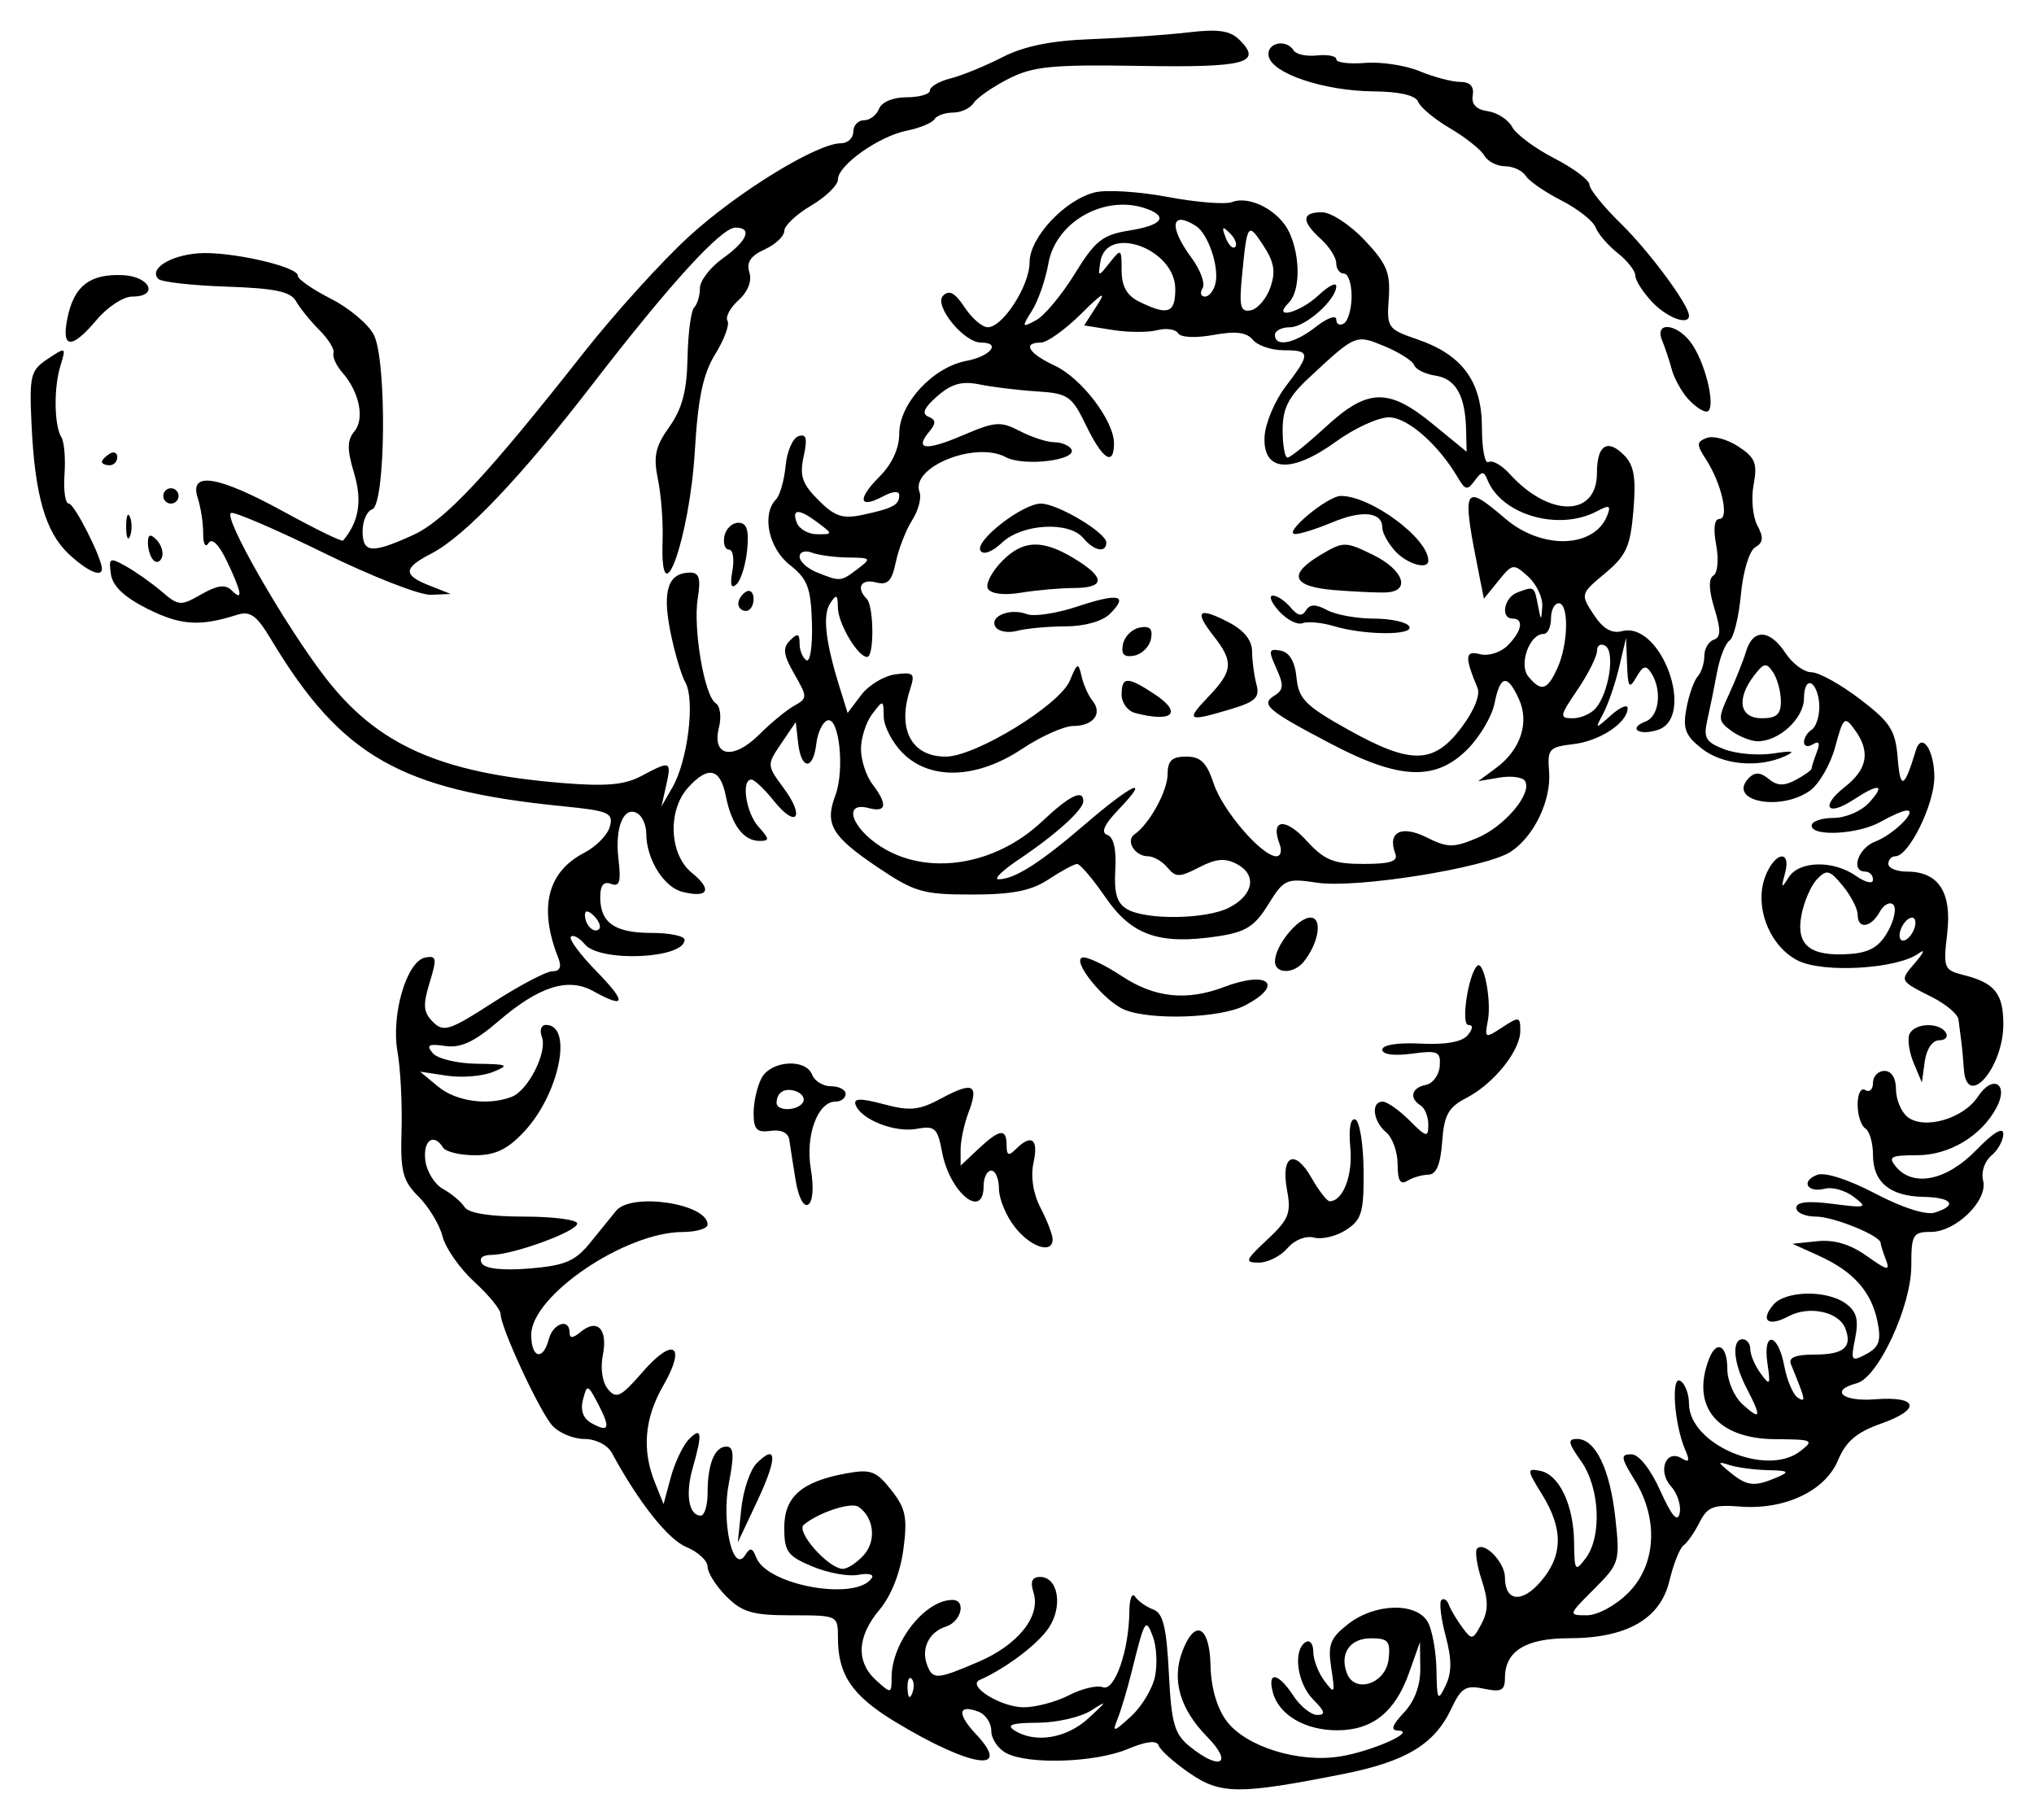 <?xml version="1.0" encoding="UTF-8" standalone="no"?>
<!-- Created with Inkscape (http://www.inkscape.org/) -->

<svg
   xmlns:dc="http://purl.org/dc/elements/1.1/"
   xmlns:cc="http://creativecommons.org/ns#"
   xmlns:rdf="http://www.w3.org/1999/02/22-rdf-syntax-ns#"
   xmlns:svg="http://www.w3.org/2000/svg"
   xmlns="http://www.w3.org/2000/svg"
   xmlns:sodipodi="http://sodipodi.sourceforge.net/DTD/sodipodi-0.dtd"
   xmlns:inkscape="http://www.inkscape.org/namespaces/inkscape"
   id="svg2"
   version="1.1"
   inkscape:version="0.48.5 r10040"
   width="265.292"
   height="237.391"
   sodipodi:docname="Santa_profile_2_BW.png">
  <title
     id="title2989">Santa profile 2</title>
  <defs
     id="defs6" />
  <sodipodi:namedview
     pagecolor="#ffffff"
     bordercolor="#666666"
     borderopacity="1"
     objecttolerance="10"
     gridtolerance="10"
     guidetolerance="10"
     inkscape:pageopacity="0"
     inkscape:pageshadow="2"
     inkscape:window-width="1093"
     inkscape:window-height="895"
     id="namedview4"
     showgrid="false"
     fit-margin-top="4"
     fit-margin-left="4"
     fit-margin-right="4"
     fit-margin-bottom="4"
     inkscape:zoom="0.98333333"
     inkscape:cx="-38.156924"
     inkscape:cy="117.7076"
     inkscape:window-x="180"
     inkscape:window-y="9"
     inkscape:window-maximized="0"
     inkscape:current-layer="svg2" />
  <path
     style="fill:#000000"
     d="m 155.134,231.263 c -2.012,-1.389 -3.819,-3.009 -4.016,-3.599 -0.238,-0.715 -1.595,-0.557 -4.06,0.473 -4.226,1.766 -12.962,2.048 -15.832,0.512 -1.064,-0.569 -1.934,-1.871 -1.934,-2.893 0,-1.022 -0.739,-2.142 -1.643,-2.488 -2.695,-1.034 -2.853,0.259 -0.357,2.917 4.882,5.197 -0.73,4.332 -10.565,-1.629 -5.571,-3.377 -7.435,-6.113 -7.435,-10.918 0,-2.945 -0.016,-2.953 -6.045,-2.953 -5.085,0 -6.435,-0.39 -8.5,-2.455 -1.35,-1.35 -2.455,-3.095 -2.455,-3.879 0,-0.783 -1.248,-1.941 -2.774,-2.573 -2.393,-0.991 -6.217,-5.823 -9.713,-12.272 -0.566,-1.044 -2.101,-1.821 -3.595,-1.821 -1.434,0 -3.313,-0.787 -4.176,-1.75 -1.68,-1.875 -6.742,-12.803 -6.742,-14.553 0,-0.58 -1.547,-2.472 -3.438,-4.203 -1.891,-1.732 -3.749,-4.389 -4.13,-5.905 -0.38,-1.516 -1.782,-3.846 -3.114,-5.179 -2.099,-2.099 -2.398,-3.256 -2.238,-8.666 0.101,-3.434 -0.135,-8.043 -0.526,-10.243 -0.86,-4.84 1.198,-11.829 3.62,-12.295 1.475,-0.284 1.543,0.106 0.571,3.272 -0.904,2.945 -0.826,3.872 0.432,5.13 1.38,1.38 2.171,1.125 7.834,-2.536 3.464,-2.239 6.952,-4.071 7.75,-4.071 0.98,0 1.227,-0.569 0.76,-1.75 -2.582,-6.528 -1.425,-11.214 3.381,-13.7 1.564,-0.809 3.075,-2.358 3.359,-3.443 0.464,-1.773 -0.156,-2.039 -6.123,-2.632 -21.238,-2.11 -28.921,-6.507 -38.104,-21.808 -1.865,-3.108 -2.7,-3.704 -4.417,-3.157 -4.825,1.539 -7.348,1.374 -11.618,-0.761 -3.081,-1.541 -4.603,-2.977 -4.827,-4.557 -0.304,-2.142 -0.161,-2.213 2,-1 1.28,0.719 3.367,2.199 4.639,3.289 2.18,1.869 2.474,1.89 5.152,0.352 2.062,-1.183 3.141,-1.329 3.938,-0.533 1.556,1.556 1.363,0.321 -0.59,-3.774 -1.051,-2.204 -1.958,-3.102 -2.404,-2.381 -0.409,0.662 -0.709,0.129 -0.699,-1.245 0.009,-1.322 -0.312,-3.416 -0.713,-4.653 -1.141,-3.517 2.642,-2.904 11.259,1.826 4.084,2.242 7.549,3.929 7.7,3.75 2.077,-2.473 2.518,-5.181 1.434,-8.8 -0.929,-3.099 -0.919,-4.286 0.044,-5.446 1.37,-1.651 0.647,-5.146 -1.594,-7.705 -0.783,-0.894 -1.292,-2.019 -1.132,-2.5 C 43.661,45.578 42.831,44.222 41.655,43.047 40.48,41.871 39.108,40.178 38.608,39.283 37.906,38.028 35.837,37.595 29.544,37.386 c -4.485,-0.149 -8.483,-0.601 -8.886,-1.003 -1.278,-1.278 1.467,-3.05 5.18,-3.342 4.023,-0.317 13.092,1.722 13.009,2.925 -0.03,0.43 1.902,1.775 4.294,2.99 2.392,1.215 4.92,3.338 5.619,4.719 1.718,3.394 1.539,22.175 -0.217,22.761 -0.688,0.229 -1.25,1.504 -1.25,2.833 0,2.88 1.171,2.976 6.54,0.538 4.196,-1.906 9.587,-7.662 22.33,-23.843 3.995,-5.072 10.15,-11.868 13.679,-15.101 6.338,-5.807 16.716,-12.176 19.841,-12.176 0.886,0 1.61,-0.675 1.61,-1.5 0,-0.825 0.627,-1.5 1.393,-1.5 0.766,0 1.652,-0.675 1.969,-1.5 0.336,-0.877 1.835,-1.5 3.607,-1.5 1.667,0 3.031,-0.401 3.031,-0.892 0,-0.49 1.207,-1.195 2.683,-1.565 1.475,-0.37 4.513,-1.612 6.75,-2.759 2.823,-1.448 6.361,-2.17 11.567,-2.361 4.125,-0.151 9.816,-0.547 12.647,-0.881 3.99,-0.47 5.51,-0.243 6.759,1.006 2.998,2.998 0.707,3.59 -13.012,3.363 -11.489,-0.19 -13.94,0.051 -17.15,1.683 -2.06,1.048 -4.105,2.467 -4.545,3.155 -0.44,0.688 -1.651,1.25 -2.691,1.25 -1.04,0 -2.133,0.392 -2.429,0.871 -0.296,0.479 -1.902,1.144 -3.568,1.477 -3.665,0.733 -9.012,4.515 -9.012,6.374 0,0.74 -1.575,2.275 -3.5,3.411 -1.925,1.136 -3.5,2.623 -3.5,3.306 0,0.682 -1.154,1.767 -2.565,2.409 -1.83,0.834 -2.399,1.691 -1.986,2.993 0.356,1.122 -0.188,2.518 -1.412,3.626 -1.095,0.991 -1.745,2.199 -1.444,2.686 0.301,0.487 -0.41,2.433 -1.58,4.326 -1.606,2.598 -2.261,5.688 -2.674,12.608 -0.688,11.525 -4.585,22.325 -4.208,11.664 0.083,-2.337 -0.192,-5.905 -0.61,-7.928 -0.618,-2.993 -0.34,-4.268 1.494,-6.844 1.668,-2.342 2.284,-4.68 2.369,-8.989 0.063,-3.203 0.453,-6.161 0.865,-6.573 0.412,-0.412 0.75,-1.544 0.75,-2.515 0,-0.971 1.35,-2.727 3,-3.901 3.183,-2.266 3.892,-4 1.637,-4 -1.853,0 -8.55,7.336 -18.6,20.375 -9.44,12.247 -16.714,19.89 -21.082,22.148 -3.67,1.898 -3.714,2.79 -0.205,4.177 l 2.75,1.087 -2.602,0.106 c -1.431,0.059 -7.68,-2.386 -13.886,-5.432 -6.206,-3.046 -11.678,-5.407 -12.16,-5.246 -1.153,0.384 6.961,14.561 12.282,21.458 6.804,8.82 14.958,12.456 30.866,13.765 5.739,0.472 8.173,0.258 10.364,-0.911 3.806,-2.031 3.953,-1.975 3.236,1.222 l -0.617,2.75 1.439,-2.5 c 1.982,-3.443 2.966,-11.359 1.696,-13.638 -0.571,-1.024 -1.474,-4.105 -2.007,-6.846 -1.022,-5.258 -0.229,-7.516 2.641,-7.516 1.149,0 1.38,0.789 0.971,3.31 -0.644,3.969 0.864,12.817 2.34,13.729 0.58,0.359 0.768,1.78 0.419,3.17 -0.953,3.798 1.854,4.297 5.233,0.93 1.531,-1.525 3.596,-3.225 4.589,-3.777 1.74,-0.967 1.74,-1.119 0.007,-4.14 -1.434,-2.499 -1.547,-3.388 -0.556,-4.379 0.991,-0.991 1.243,-0.911 1.243,0.398 0,0.903 0.401,1.889 0.891,2.192 0.49,0.303 0.816,-1.889 0.724,-4.871 -0.142,-4.606 -0.576,-5.743 -2.891,-7.564 -2.769,-2.178 -3.698,-6.602 -1.796,-8.548 0.511,-0.522 1.073,-2.49 1.25,-4.373 0.177,-1.883 0.931,-3.623 1.677,-3.868 1.035,-0.34 1.195,0.285 0.677,2.645 -0.554,2.521 -0.199,3.57 1.922,5.692 2.151,2.151 3.159,2.482 5.823,1.91 3.903,-0.837 4.722,-1.279 4.722,-2.55 0,-0.59 -0.825,-0.535 -2.086,0.14 -3.171,1.697 -3.44,0.389 -0.52,-2.531 1.667,-1.667 2.606,-3.703 2.606,-5.65 0,-3.905 4.388,-8.659 8.748,-9.477 3.154,-0.592 4.603,-2.388 1.926,-2.388 -2.268,0 -6.207,-4.867 -4.954,-6.12 0.792,-0.792 1.565,-0.374 2.802,1.513 0.939,1.434 2.301,2.607 3.025,2.607 1.965,0 5.453,-5.426 5.453,-8.481 0,-3.217 4.574,-8.123 8.49,-9.106 1.511,-0.379 5.801,-0.113 9.535,0.592 3.734,0.704 7.511,1.004 8.394,0.665 2.327,-0.893 6.186,1.167 7.471,3.988 1.458,3.2 1.414,7.639 -0.09,9.143 -2.264,2.264 1.422,1.34 3.886,-0.974 1.273,-1.196 2.314,-1.731 2.314,-1.189 0,1.779 -4.036,5.363 -6.039,5.363 -1.079,0 -1.961,0.45 -1.961,1 0,1.647 2.558,1.136 5.365,-1.073 1.449,-1.14 2.635,-1.563 2.635,-0.941 0,0.622 0.45,0.853 1,0.514 0.55,-0.34 1,-1.941 1,-3.559 0,-1.618 -0.45,-2.941 -1,-2.941 -0.55,0 -1,-0.605 -1,-1.345 0,-0.74 -0.9,-2.16 -2,-3.155 -2.58,-2.335 -2.536,-3.5 0.132,-3.5 1.173,0 3.677,1.639 5.566,3.641 2.899,3.073 3.39,4.259 3.148,7.603 -0.275,3.807 -0.131,4.015 3.684,5.318 5.916,2.02 8.47,5.504 8.47,11.552 0,2.752 0.39,4.762 0.866,4.468 0.476,-0.294 1.713,0.4 2.748,1.543 5.165,5.708 11.386,5.652 11.386,-0.102 0,-3.646 1.341,-4.54 3.528,-2.353 1.311,1.311 1.587,2.925 1.232,7.201 -0.391,4.715 -0.925,5.902 -3.699,8.218 -3.216,2.685 -3.228,2.728 -1.488,5.382 1.213,1.851 2.353,2.519 3.698,2.167 5.123,-1.34 9.683,11.288 4.653,12.885 -2.494,0.792 -3.91,-0.208 -1.568,-1.107 1.763,-0.677 2.163,-4.048 0.745,-6.287 -0.701,-1.106 -1.077,-1.01 -1.954,0.5 -0.939,1.616 -1.104,1.395 -1.217,-1.63 l -0.131,-3.5 -0.896,3.81 c -0.493,2.095 -1.413,4.795 -2.045,6 -1.141,2.175 -1.134,2.177 0.997,0.285 1.18,-1.048 2.146,-1.455 2.146,-0.905 0,1.88 -3.628,4.286 -7.066,4.685 -3.168,0.368 -3.414,0.642 -3.176,3.545 0.31,3.772 -1.962,8.517 -5.029,10.507 -3.219,2.088 -20.108,4.789 -25.185,4.027 -4.066,-0.61 -4.368,-0.476 -6.418,2.841 -1.77,2.864 -2.938,3.599 -6.592,4.147 -7.602,1.14 -11.209,-0.109 -14.616,-5.06 -1.658,-2.41 -3.331,-4.38 -3.717,-4.376 -0.386,0.004 -2.052,0.901 -3.702,1.993 -2.274,1.506 -4.697,1.988 -10.013,1.993 -6.388,0.006 -7.485,-0.311 -12.306,-3.558 -5.992,-4.035 -6.927,-5.62 -5.518,-9.353 1.248,-3.306 0.514,-10.306 -1.027,-9.801 -0.624,0.205 -1.278,1.575 -1.452,3.045 -0.413,3.491 -1.962,3.441 -2.367,-0.077 l -0.316,-2.75 -1.899,2.802 c -1.883,2.778 -1.88,2.829 0.338,5.829 2.836,3.837 1.636,5.313 -1.316,1.619 -1.209,-1.512 -2.519,-2.75 -2.91,-2.75 -1.366,0 -0.7,4.356 0.943,6.171 1.439,1.59 1.455,1.829 0.122,1.829 -2.086,0 -3.641,-2.068 -4.396,-5.845 -0.73,-3.652 -2.302,-4.005 -4.926,-1.105 -2.701,2.985 -2.45,8.726 0.487,11.104 2.727,2.208 2.17,3.342 -1.224,2.49 -2.445,-0.614 -4.718,-4.291 -4.718,-7.632 0,-1.042 -0.5,-2.203 -1.112,-2.581 -1.786,-1.104 -3.007,1.759 -2.514,5.893 0.358,3.005 0.153,3.708 -0.959,3.281 -0.964,-0.37 -1.415,0.181 -1.415,1.726 0,3.354 1.886,4.669 6.7,4.669 2.365,0 4.3,0.402 4.3,0.893 0,2.482 -11.034,2.976 -13.02,0.583 -0.696,-0.838 -1.509,-1.28 -1.807,-0.982 -0.298,0.298 1.207,2.334 3.345,4.524 3.987,4.083 3.839,4.939 -0.444,2.567 -3.276,-1.815 -7.057,-0.613 -12.338,3.92 -3.159,2.712 -4.928,3.536 -6.961,3.242 -2.171,-0.314 -2.502,-0.124 -1.628,0.929 0.604,0.728 3.18,1.352 5.726,1.387 4.13,0.057 4.359,0.172 2.128,1.076 -1.375,0.557 -4.075,0.775 -6,0.484 l -3.5,-0.528 2.361,1.952 c 2.347,1.941 6.502,2.518 9.594,1.331 2.155,-0.827 4.684,-5.854 3.931,-7.815 -0.33,-0.86 -0.088,-1.563 0.538,-1.563 3.576,0 1.737,9.01 -2.838,13.908 -2.177,2.33 -3.761,3.092 -6.429,3.092 -1.947,0 -3.818,-0.45 -4.158,-1 -1.213,-1.962 -2.627,-0.955 -2.316,1.649 0.174,1.457 1.216,3.145 2.316,3.75 1.1,0.605 2.36,1.663 2.8,2.351 0.514,0.803 3.283,1.25 7.75,1.25 3.823,0 6.95,0.408 6.95,0.906 0,1.034 -8.4,4.094 -11.237,4.094 -1.127,0 -1.605,0.446 -1.193,1.113 0.43,0.696 2.762,0.941 6.228,0.654 4.616,-0.383 5.934,-0.944 7.896,-3.363 1.295,-1.597 2.812,-3.466 3.37,-4.154 1.982,-2.442 11.936,-0.953 11.936,1.785 0,0.531 -1.462,0.969 -3.25,0.975 -7.538,0.023 -19.75,8.317 -19.75,13.413 0,3.049 1.542,3.437 2.29,0.577 0.55,-2.104 2.71,-2.803 2.71,-0.878 0,0.791 0.431,0.765 1.456,-0.086 2.167,-1.799 3.557,-0.354 2.887,3 -0.35,1.749 -0.078,3.578 0.666,4.474 1.09,1.314 1.692,1.015 4.525,-2.248 4.023,-4.633 5.736,-3.521 2.701,1.752 -2.466,4.285 -2.823,8.386 -1.103,12.67 l 1.13,2.815 0.943,-3.5 c 0.519,-1.925 1.585,-4.159 2.37,-4.964 1.668,-1.712 1.786,-0.777 0.48,3.778 -0.978,3.411 -0.506,6.186 1.054,6.186 0.491,0 0.893,-1.313 0.893,-2.918 0,-3.824 0.915,-6.082 2.463,-6.082 0.954,0 1.029,1.12 0.316,4.75 -1.01,5.14 0.545,11.961 2.139,9.382 0.627,-1.015 0.94,-0.943 1.429,0.329 1.412,3.68 13.174,5.741 15.088,2.644 0.278,-0.449 -0.53,-0.619 -1.796,-0.377 -1.265,0.242 -3.952,-0.25 -5.97,-1.093 -3.243,-1.355 -3.669,-1.943 -3.669,-5.061 0,-4.038 2.267,-6.019 8.11,-7.085 3.165,-0.578 3.886,-0.309 5.844,2.176 1.895,2.405 2.135,3.581 1.582,7.759 -0.401,3.029 -1.591,6.041 -3.094,7.827 -2.964,3.522 -3.122,6.824 -0.442,9.249 1.943,1.758 2,1.747 2,-0.395 0,-4.559 4.355,-10.105 7.934,-10.105 1.844,0 1.156,2.837 -0.842,3.471 -2.214,0.703 -3.278,2.882 -2.454,5.029 0.74,1.928 1.279,1.893 6.714,-0.437 5.153,-2.209 8.133,-5.959 7.163,-9.014 -0.458,-1.444 -0.207,-2.049 0.85,-2.049 2.343,0 3.009,3.779 1.163,6.597 -1.406,2.145 -5.608,5.328 -9.029,6.837 -1.743,0.769 2.761,3.567 5.741,3.567 1.572,0 4.227,-0.708 5.899,-1.572 1.672,-0.865 3.659,-1.335 4.416,-1.045 1.534,0.589 3.419,-4.805 3.454,-9.883 0.011,-1.65 0.351,-2.517 0.756,-1.927 0.404,0.59 1.471,1.344 2.372,1.675 1.271,0.468 1.724,2.32 2.025,8.286 0.333,6.585 0.722,7.954 2.724,9.575 3.98,3.223 5.722,2.27 2.282,-1.249 -3.575,-3.656 -4.664,-7.424 -3.233,-11.186 1.63,-4.288 3.553,-3.3 3.663,1.883 0.061,2.872 0.836,5.546 2.096,7.234 2.496,3.343 9.387,5.493 14.807,4.621 4.157,-0.669 10.071,-3.301 7.576,-3.371 -1.028,-0.029 -0.819,-0.684 0.75,-2.354 1.39,-1.48 2.158,-3.553 2.13,-5.75 l -0.044,-3.436 -1.419,4 c -1.821,5.134 -4.781,7.5 -9.382,7.5 -4.205,0 -7.623,-2.024 -8.393,-4.969 -0.732,-2.799 0.714,-2.547 2.69,0.469 0.901,1.375 2.303,2.5 3.115,2.5 1.128,0 1.005,-0.472 -0.523,-2 -2.11,-2.11 -2.689,-6.456 -1,-7.5 0.55,-0.34 1,0.223 1,1.25 0,1.027 0.654,2.741 1.454,3.809 1.343,1.792 1.411,1.665 0.894,-1.653 -0.479,-3.074 -0.163,-3.907 2.181,-5.75 3.518,-2.767 9.011,-2.884 10.436,-0.221 0.569,1.064 1.066,3.876 1.103,6.25 0.061,3.921 0.17,4.103 1.186,1.99 0.823,-1.71 0.825,-3.427 0.007,-6.491 -0.612,-2.291 -0.859,-4.395 -0.55,-4.675 0.309,-0.28 0.742,-0.01 0.962,0.599 0.22,0.61 0.999,1.928 1.731,2.93 1.27,1.737 1.388,1.718 2.525,-0.407 0.913,-1.706 0.921,-3.054 0.032,-5.747 -0.639,-1.935 -0.902,-3.777 -0.586,-4.094 0.955,-0.955 3.624,1.824 3.624,3.773 0,3.144 2.205,3.4 4.664,0.541 2.906,-3.379 2.965,-6.85 0.192,-11.338 -2.012,-3.255 -2.029,-3.447 -0.275,-3.109 2.498,0.481 4.379,4.442 4.436,9.342 0.043,3.735 0.144,3.872 1.515,2.059 2.142,-2.832 1.839,-9.23 -0.6,-12.655 -1.704,-2.394 -1.796,-2.904 -0.523,-2.904 2.393,0 4.293,3.933 4.992,10.332 0.618,5.66 0.536,5.932 -2.782,9.25 -3.384,3.384 -3.394,3.418 -0.941,3.418 1.404,0 3.743,-1.266 5.4,-2.923 3.648,-3.648 3.99,-9.615 0.842,-14.709 -1.817,-2.939 -1.873,-3.368 -0.444,-3.368 0.986,0 2.49,1.889 3.781,4.75 1.503,3.33 2.259,4.205 2.531,2.926 0.213,-1.003 -0.304,-2.589 -1.149,-3.523 -1.775,-1.961 -0.628,-4.883 1.42,-3.617 0.96,0.594 1.073,0.312 0.45,-1.122 -1.432,-3.295 -1.882,-9.763 -0.626,-8.987 0.615,0.38 1.118,1.711 1.118,2.957 0,5.306 10.084,9.634 14.5,6.223 1.879,-1.451 1.683,-1.546 -3.25,-1.576 -7.54,-0.046 -11.021,-4.254 -8.643,-10.45 0.982,-2.559 2.393,-1.814 2.393,1.263 0,1.575 0.893,3.653 2,4.655 2.389,2.162 2.501,1.69 0.506,-2.136 -1.719,-3.296 -1.963,-6.364 -0.506,-6.364 0.55,0 1,0.589 1,1.309 0,0.72 0.607,2.139 1.349,3.154 1.219,1.667 1.305,1.54 0.886,-1.309 -0.633,-4.31 1.378,-4.025 2.191,0.311 0.358,1.906 1.159,3.78 1.781,4.164 1.089,0.673 1.022,0.35 -0.912,-4.379 -0.352,-0.861 0.593,-1.25 3.037,-1.25 3.874,0 5.005,-0.953 4.059,-3.418 -0.834,-2.173 -4.727,-3.008 -7.385,-1.586 -2.648,1.417 -3.757,0.612 -2.028,-1.472 1.566,-1.887 7.005,-1.987 9.484,-0.174 1.411,1.032 1.696,2.099 1.211,4.524 -0.595,2.977 -0.505,3.105 1.452,2.058 1.676,-0.897 1.965,-1.724 1.468,-4.209 -0.781,-3.903 -3.133,-6.563 -7.595,-8.589 l -3.5,-1.589 3.256,-0.337 c 2.19,-0.226 4.296,0.404 6.433,1.926 2.703,1.925 3.075,1.997 2.494,0.482 -0.376,-0.979 -0.683,-1.957 -0.683,-2.173 0,-0.945 -6.132,-3.444 -8.45,-3.444 -1.402,0 -2.55,-0.511 -2.55,-1.136 0,-0.774 1.511,-0.941 4.75,-0.523 4.406,0.568 4.605,0.502 2.75,-0.912 -1.1,-0.839 -2.787,-1.321 -3.749,-1.071 -2.314,0.601 -3.22,-0.964 -1.042,-1.8 1.013,-0.389 4.069,0.592 7.583,2.434 3.588,1.881 6.632,2.849 7.797,2.479 2.995,-0.951 2.239,-1.965 -1.525,-2.044 -4.375,-0.092 -6.564,-1.923 -6.564,-5.491 0,-1.55 -0.45,-3.097 -1,-3.437 -0.55,-0.34 -1,-1.743 -1,-3.118 0,-1.412 0.435,-2.231 1,-1.882 0.55,0.34 1,-0.084 1,-0.941 0,-0.857 0.675,-1.559 1.5,-1.559 0.913,0 1.5,0.931 1.5,2.378 0,1.308 0.657,2.922 1.459,3.588 2.133,1.77 7.316,0.307 9.223,-2.604 1.951,-2.978 4.097,-1.688 2.416,1.453 -1.975,3.69 -6.153,6.185 -10.356,6.185 -3.431,0 -3.814,0.209 -2.743,1.5 2.243,2.703 6.609,1.804 10.452,-2.153 2.262,-2.329 3.548,-3.098 3.548,-2.122 0,0.842 -0.706,2.117 -1.57,2.834 -0.873,0.725 -1.346,2.159 -1.065,3.233 0.673,2.574 -3.53,6.71 -6.82,6.71 -2.343,0 -2.545,0.351 -2.545,4.418 0,5.27 -4.33,14.594 -7.115,15.322 -3.566,0.933 -1.88,2.424 2.365,2.092 5.659,-0.443 6.107,1.3 0.814,3.167 -3.191,1.126 -4.594,2.32 -5.625,4.787 -1.676,4.01 -6.949,6.497 -12.791,6.035 -3.456,-0.274 -4.251,0.038 -5.269,2.063 -0.659,1.312 -1.597,2.662 -2.083,3 -0.487,0.338 -1.315,2.415 -1.84,4.615 -1.193,4.995 -5.573,7.496 -13.134,7.498 -5.606,0.002 -8.321,1.683 -8.321,5.152 0,1.664 -0.471,1.909 -2.75,1.43 -2.361,-0.496 -2.962,-0.127 -4.25,2.61 -2.191,4.655 -5.917,6.898 -14.171,8.532 -13.528,2.678 -15.924,2.661 -19.987,-0.144 z m -13.148,-7.164 c 2.458,-2.265 2.5,-2.389 0.333,-1 -1.36,0.872 -4.51,1.592 -7,1.6 -3.292,0.011 -4.118,0.28 -3.027,0.985 2.697,1.743 6.812,1.07 9.694,-1.585 z m 8.667,-5.472 c 0.321,-1.605 0.191,-3.935 -0.289,-5.18 -0.951,-2.468 -1.036,-2.324 -2.799,4.737 -0.549,2.2 -1.357,4.9 -1.796,6 -0.724,1.816 -0.563,1.787 1.751,-0.32 1.402,-1.276 2.812,-3.633 3.133,-5.237 z m -31.757,0.328 c -0.332,-0.332 -0.569,0.258 -0.525,1.312 0.048,1.165 0.285,1.402 0.604,0.604 0.289,-0.722 0.253,-1.584 -0.079,-1.917 z m 62.212,-2.521 c 0.273,-2.375 -0.037,-2.75 -2.281,-2.75 -2.766,0 -4.137,1.99 -3.147,4.57 1.036,2.701 5.063,1.351 5.428,-1.82 z m -68.447,-13.605 c 1.681,-1.857 1.337,-4.935 -0.704,-6.301 -0.972,-0.651 -5.272,0.773 -7.129,2.361 -1.036,0.886 3.149,5.63 5.059,5.736 0.602,0.033 1.851,-0.774 2.774,-1.795 z m 119.131,-10.145 c 1.69,-0.726 1.509,-0.87 -1.168,-0.93 -1.743,-0.039 -3.993,-0.332 -5,-0.652 -1.676,-0.532 -1.667,-0.447 0.109,1 2.152,1.753 3.117,1.846 6.059,0.582 z M 78.022,183.138 c -1.367,-2.609 -1.45,-2.633 -1.985,-0.586 -0.362,1.385 0.021,2.461 1.09,3.059 2.316,1.296 2.542,0.671 0.895,-2.473 z M 77.476,119.467 c -0.718,-0.718 -1.183,-0.777 -1.183,-0.15 0,1.335 1.183,2.517 1.85,1.85 0.284,-0.284 -0.016,-1.049 -0.667,-1.7 z m 82.808,-1.073 c 3.197,-1.618 3.701,-4.269 1.078,-5.673 -1.566,-0.838 -2.739,-0.742 -4.96,0.406 -2.561,1.324 -3.055,1.328 -4.131,0.03 -0.673,-0.81 -1.816,-1.474 -2.542,-1.474 -1.714,0 -2.965,-2.038 -1.757,-2.862 1.931,-1.316 4.32,-5.664 4.32,-7.861 0,-1.743 0.568,-2.277 2.422,-2.277 1.882,0 2.68,0.781 3.578,3.501 1.171,3.549 6.297,9.499 8.184,9.499 0.567,0 0.755,-0.716 0.42,-1.59 -1.24,-3.233 0.706,-3.517 3.457,-0.504 2.386,2.613 3.552,3.094 7.49,3.094 3.488,0 4.534,-0.338 4.149,-1.341 -1.073,-2.796 0.775,-3.768 4.053,-2.133 2.758,1.376 3.518,1.387 6.604,0.098 3.6,-1.504 7.244,-5.843 6.253,-7.446 -0.309,-0.5 -1.811,-0.698 -3.336,-0.439 l -2.774,0.471 2.313,-1.706 c 3.222,-2.376 4.406,-5.928 3.003,-9.008 -1.51,-3.314 -2.436,-3.148 -3.179,0.569 -0.337,1.686 -1.934,4.386 -3.548,6 -4.141,4.141 -8.834,3.959 -17.688,-0.683 -8.443,-4.427 -9.334,-5.187 -7.449,-6.352 1.174,-0.725 1.215,-1.368 0.229,-3.534 -1.067,-2.342 -1.003,-2.609 0.557,-2.313 1.159,0.22 1.869,1.426 2.073,3.523 0.268,2.765 1.155,3.662 6.662,6.742 8.247,4.612 11.197,4.575 14.808,-0.183 1.664,-2.192 2.522,-4.286 2.137,-5.214 -1.7,-4.092 -1.637,-4.92 0.335,-4.405 1.081,0.283 2.684,-0.225 3.599,-1.139 1.851,-1.851 2.158,-3.506 0.649,-3.506 -1.614,0 -1.146,-2.73 0.582,-3.393 2.229,-0.855 2.232,-0.853 2.712,1.643 0.405,2.105 0.442,2.115 0.57,0.155 0.075,-1.152 -0.755,-2.901 -1.843,-3.886 -1.912,-1.73 -2.044,-1.712 -3.875,0.55 l -1.896,2.342 -0.59,-2.955 C 190.603,63.387 190.811,62.926 196.33,67.643 c 4.805,4.107 11.661,3.873 13.322,-0.455 0.483,-1.258 0.235,-1.358 -1.317,-0.528 -4.996,2.674 -12.493,0.53 -14.342,-4.102 -0.454,-1.137 -0.738,-1.115 -1.643,0.125 -0.954,1.307 -1.235,1.261 -2.185,-0.357 -2.57,-4.373 -6.591,-7.893 -9.015,-7.893 -1.391,0 -4.5,1.427 -6.907,3.171 -5.792,4.196 -9.511,3.959 -9.312,-0.592 0.076,-1.744 1.314,-4.712 2.75,-6.594 3.289,-4.313 3.266,-4.735 -0.266,-4.735 -1.583,0 -3.387,-0.614 -4.01,-1.364 -0.818,-0.986 -2.245,-1.16 -5.144,-0.63 -2.328,0.426 -4.26,0.332 -4.603,-0.223 -0.325,-0.526 -1.553,-0.705 -2.728,-0.398 -1.175,0.307 -3.8,0.293 -5.832,-0.032 l -3.695,-0.591 1.695,-2.631 c 1.253,-1.944 0.707,-1.652 -2.088,1.119 -2.081,2.062 -4.443,3.75 -5.25,3.75 -2.453,0 -1.606,1.415 1.796,3 3.501,1.631 7.738,7.188 7.738,10.148 0,3.057 -1.482,2.108 -3.628,-2.323 -1.875,-3.871 -2.345,-4.196 -6.447,-4.46 -2.434,-0.156 -5.792,-0.564 -7.462,-0.907 -2.284,-0.468 -3.648,-0.09 -5.5,1.524 -1.736,1.513 -2.081,2.304 -1.171,2.68 1.003,0.414 1.027,0.852 0.107,1.96 -1.973,2.377 -0.428,2.534 4.434,0.45 4.152,-1.78 4.895,-1.833 7.392,-0.531 1.526,0.796 3.536,1.45 4.466,1.454 0.93,0.003 1.939,0.407 2.241,0.897 0.892,1.444 -6.181,2.315 -8.54,1.052 -3.994,-2.137 -12.497,1.318 -11.248,4.571 0.28,0.729 -0.156,2.374 -0.969,3.656 -0.813,1.282 -1.772,3.745 -2.132,5.473 -0.518,2.488 -1.059,3.036 -2.598,2.633 -1.938,-0.507 -2.619,0.715 -1.194,2.144 0.944,0.947 0.993,7.58 0.057,7.581 -1.222,5.18e-4 -3.806,-4.376 -3.822,-6.472 -0.013,-1.68 -0.184,-1.771 -0.998,-0.527 -1.012,1.545 -0.632,4.961 1.214,10.905 l 1.057,3.405 1.765,-2.34 c 0.971,-1.287 2.975,-2.502 4.453,-2.7 2.408,-0.322 2.609,-0.121 1.935,1.935 -1.716,5.228 0.166,8.795 4.64,8.795 3.885,0 14.876,-6.732 16.196,-9.92 0.971,-2.345 1.109,-2.398 1.518,-0.58 0.248,1.1 0.891,2.543 1.429,3.206 1.354,1.669 0.122,3.293 -2.503,3.298 -1.205,0.002 -4.216,1.35 -6.691,2.996 -5.885,3.912 -11.966,4.125 -15.545,0.545 -1.35,-1.35 -2.469,-3.487 -2.486,-4.75 -0.031,-2.234 -0.071,-2.243 -1.5,-0.354 -0.808,1.068 -1.468,3.119 -1.468,4.559 0,1.44 0.661,3.491 1.468,4.559 2.041,2.698 1.882,3.766 -0.468,3.151 -3.383,-0.885 -2.284,2.555 1.612,5.04 6.054,3.862 14.882,2.479 20.998,-3.289 3.603,-3.399 5.39,-4.272 5.39,-2.636 0,1.106 -3.63,4.382 -8.39,7.569 -2.139,1.433 -3.347,2.605 -2.684,2.605 2.086,0 5.388,-2.092 11.245,-7.126 6.259,-5.38 8.759,-6.498 4.435,-1.984 -1.886,1.969 -2.358,3.026 -1.481,3.319 0.828,0.276 1.201,1.895 1.045,4.54 -0.181,3.066 0.212,4.375 1.544,5.151 2.477,1.441 10.274,1.33 13.278,-0.189 z M 148.042,92.994 c -0.963,-0.252 -1.75,-1.324 -1.75,-2.384 0,-2.388 0.754,-2.405 4.258,-0.095 3.753,2.475 2.44,3.772 -2.508,2.479 z m 9.563,-2.115 c 3.217,-3.358 3.32,-4.575 0.673,-7.94 -2.569,-3.266 -1.979,-3.82 1.921,-1.803 2.04,1.055 3.098,2.357 3.107,3.824 0.008,1.223 0.264,3.156 0.57,4.295 0.462,1.722 -0.107,2.27 -3.38,3.25 -5.61,1.681 -5.902,1.517 -2.891,-1.626 z M 146.463,84.036 c 0.194,-1.006 1.175,-1.988 2.182,-2.182 1.321,-0.254 1.731,0.156 1.477,1.477 -0.194,1.006 -1.175,1.988 -2.182,2.182 -1.321,0.254 -1.731,-0.156 -1.477,-1.477 z m -16.621,-2.272 c -0.855,-1.383 1.913,-2.5 4.107,-1.659 0.911,0.35 3.865,-0.098 6.565,-0.995 5.415,-1.799 6.716,-1.507 4.255,0.954 -0.969,0.969 -3.296,1.625 -5.798,1.633 -2.298,0.007 -5.14,0.272 -6.316,0.587 -1.175,0.315 -2.441,0.081 -2.813,-0.521 z m 44.116,-0.102 c -1.559,-0.468 -3.387,-0.638 -4.063,-0.379 -0.676,0.259 -2.057,-0.444 -3.07,-1.564 -1.013,-1.119 -1.377,-2.035 -0.809,-2.035 0.568,0 1.61,0.696 2.317,1.547 0.918,1.106 1.487,1.219 1.995,0.397 0.525,-0.849 1.252,-0.861 2.773,-0.047 1.134,0.607 3.864,1.103 6.068,1.103 2.204,0 4.285,0.45 4.625,1 0.749,1.212 -5.769,1.197 -9.835,-0.022 z m -45.092,-4.859 c -0.375,-0.606 0.491,-2.274 1.923,-3.706 2.828,-2.828 5.514,-2.762 10.108,0.248 3.299,2.162 2.999,3.338 -0.854,3.351 -1.788,0.006 -4.88,0.281 -6.873,0.61 -2.192,0.363 -3.892,0.164 -4.304,-0.503 z m 45.177,0.163 c -5.538,-0.456 -6.127,-2.037 -1.726,-4.637 2.908,-1.718 3.168,-1.716 6.75,0.034 4.005,1.957 4.993,4.766 1.726,4.907 -1.1,0.048 -4.138,-0.09 -6.75,-0.305 z m 7.905,-5.11 c -0.91,-1.006 -1.655,-2.37 -1.655,-3.031 0,-2.051 -2.604,-2.332 -6.505,-0.702 -2.056,0.859 -4.246,1.548 -4.867,1.531 -1.676,-0.047 4.235,-4.968 5.968,-4.968 3.921,0 11.404,5.535 11.404,8.434 0,1.261 -2.796,0.449 -4.345,-1.263 z m -54.068,-0.031 c -0.783,-1.267 5.479,-6.14 7.89,-6.14 2.16,0 8.524,3.794 8.524,5.082 0,1.406 -1.61,1.093 -3,-0.582 -1.843,-2.221 -7.957,-1.889 -10.58,0.575 -1.317,1.238 -2.461,1.668 -2.833,1.065 z m 80.285,20.514 c 1.695,-2.043 2.495,-7.31 1.229,-8.092 -0.605,-0.374 -1.101,-0.083 -1.101,0.647 0,0.73 -1.141,3.006 -2.536,5.059 -2.351,3.459 -2.396,3.732 -0.622,3.732 1.052,0 2.416,-0.605 3.03,-1.345 z m -5.032,-5.202 c 1.423,-3.124 1.525,-8.453 0.161,-8.453 -0.55,0 -1,0.9 -1,2 0,1.1 -0.434,2 -0.965,2 -1.851,0 -3.277,4.003 -1.982,5.564 1.684,2.029 2.46,1.801 3.786,-1.111 z M 111.851,74.216 c 1.839,-1.391 1.775,-1.47 -1.227,-1.5 -1.743,-0.017 -3.88,-0.305 -4.75,-0.639 -0.872,-0.335 -1.582,-0.096 -1.582,0.532 0,0.627 1.012,1.546 2.25,2.044 3.064,1.232 3.107,1.228 5.309,-0.437 z m -5.118,-6 c -2.512,-1.9 -3.524,-1.911 -2.803,-0.032 0.317,0.825 1.513,1.5 2.66,1.5 2.047,0 2.05,-0.026 0.143,-1.468 z m 66.175,-12.532 c 5.471,-5.043 8.185,-5.117 13.966,-0.38 l 4.418,3.62 -0.07,-2.87 c -0.109,-4.465 -1.352,-6.66 -3.999,-7.06 -1.337,-0.202 -2.584,-0.816 -2.772,-1.364 -0.188,-0.548 -1.905,-1.649 -3.817,-2.448 -3.82,-1.596 -3.79,-1.608 -9.965,4.152 -2.627,2.451 -3.377,3.949 -3.377,6.75 0,1.98 0.287,3.6 0.638,3.6 0.351,0 2.591,-1.8 4.978,-4 z M 140.178,35.715 c 2.661,-4.324 3.621,-5.088 7.096,-5.644 4.192,-0.67 5.134,-1.745 2.437,-2.78 -5.409,-2.076 -11.999,1.528 -12.976,7.095 -0.367,2.089 -1.323,4.843 -2.125,6.121 -1.376,2.191 -1.347,2.263 0.517,1.266 1.086,-0.581 3.36,-3.308 5.053,-6.058 z m 13.114,1.992 c 0,-5.281 -9.028,-8.533 -9.78,-3.523 -0.296,1.973 -0.28,1.974 1.24,0.059 1.477,-1.862 1.54,-1.821 1.54,1.013 0,2.067 0.676,3.289 2.25,4.068 3.787,1.875 4.75,1.548 4.75,-1.617 z m 12.395,-0.205 c 0.72,-2.047 0.511,-3.312 -0.903,-5.47 -2.028,-3.094 -2.122,-2.961 -2.792,3.953 -0.391,4.026 -0.205,4.751 1.147,4.49 0.887,-0.171 2.034,-1.509 2.549,-2.973 z m -7.149,-0.568 c 0.489,-2.182 -0.976,-6.458 -2.558,-7.464 -3.263,-2.075 -3.563,0.111 -0.57,4.16 1.165,1.575 1.813,3.357 1.441,3.96 -0.372,0.602 -0.233,1.095 0.309,1.095 0.542,0 1.162,-0.787 1.378,-1.75 z m 1.878,-6.517 c -0.988,-0.98 -1.102,-0.865 -0.56,0.56 0.376,0.986 0.935,1.541 1.243,1.233 0.308,-0.308 6.4e-4,-1.115 -0.683,-1.793 z M 96.684,196.796 c 0.25,-2.413 1.153,-5.086 2.007,-5.94 2.685,-2.685 2.718,-0.682 0.081,4.923 l -2.543,5.405 0.454,-4.388 z m 68.612,-35.117 c 2.795,-2.611 3.132,-3.452 2.575,-6.422 -0.856,-4.562 0.979,-5.511 3.18,-1.645 0.957,1.682 2.023,3.061 2.368,3.065 1.738,0.018 3.047,-3.367 2.702,-6.984 -0.236,-2.471 0.013,-3.894 0.643,-3.681 0.565,0.191 1.053,3.166 1.085,6.612 0.051,5.475 -0.233,6.455 -2.252,7.778 -1.27,0.832 -3.157,1.292 -4.192,1.021 -1.095,-0.286 -2.554,0.293 -3.488,1.384 -0.883,1.032 -2.558,1.876 -3.722,1.876 -1.91,0 -1.803,-0.292 1.101,-3.004 z m -32.932,-1.63 c -1.14,-1.449 -2.073,-3.699 -2.073,-5 0,-1.301 -0.45,-2.365 -1,-2.365 -0.55,0 -1,0.9 -1,2 0,4.494 -4.423,0.888 -5.419,-4.418 -0.594,-3.168 -0.928,-3.467 -3.37,-3.023 -2.845,0.517 -7.293,-1.268 -7.923,-3.181 -0.272,-0.825 0.707,-0.834 3.697,-0.036 3.44,0.918 4.603,0.796 7.547,-0.789 4.109,-2.213 4.89,-1.794 3.496,1.874 -0.565,1.487 -1.028,3.653 -1.028,4.813 l 0,2.109 2.314,-2.174 c 2.786,-2.618 3.686,-2.733 3.686,-0.474 0,1.322 0.267,1.433 1.2,0.5 2.04,-2.04 2.988,-1.333 2.316,1.727 -0.406,1.846 -0.066,4.043 0.921,5.95 0.86,1.663 1.563,3.496 1.563,4.073 0,1.971 -2.851,1.054 -4.927,-1.585 z m -28.589,-6.087 c -0.339,-2.078 -0.711,-4.453 -0.825,-5.278 -0.13,-0.936 -1.045,-1.382 -2.433,-1.187 -1.815,0.255 -2.225,-0.171 -2.225,-2.316 0,-1.446 0.466,-3.499 1.035,-4.563 1.233,-2.304 5.771,-2.603 6.603,-0.434 0.317,0.825 1.427,1.5 2.469,1.5 1.041,0 1.893,0.45 1.893,1 0,0.55 -0.599,1 -1.331,1 -2.318,0 -3.939,4.44 -3.206,8.782 0.405,2.4 0.268,4.266 -0.342,4.643 -0.593,0.367 -1.278,-0.951 -1.637,-3.147 z m 0.951,-10.173 c 0.304,-0.492 -0.075,-1.136 -0.843,-1.431 -1.466,-0.563 -2.592,0.086 -2.592,1.493 0,1.117 2.737,1.067 3.435,-0.062 z m 77.565,8.077 c 0,-1.615 -0.675,-3.497 -1.5,-4.181 -1.718,-1.426 -2.011,-4 -0.455,-4 0.575,0 2.15,1.105 3.5,2.455 2.213,2.213 2.455,2.268 2.455,0.559 0,-1.043 -0.45,-2.174 -1,-2.514 -1.532,-0.947 -1.19,-2.316 0.668,-2.677 0.917,-0.178 1.738,-1.282 1.824,-2.455 0.14,-1.911 -0.239,-2.078 -3.668,-1.618 -2.316,0.311 -3.824,0.102 -3.824,-0.53 0,-0.62 2.034,-0.939 5.007,-0.787 3.245,0.166 5.399,-0.217 6.122,-1.088 0.703,-0.847 0.739,-1.344 0.098,-1.344 -0.999,0 -0.036,-6.525 1.136,-7.697 0.857,-0.857 1.908,4.493 1.403,7.138 -0.442,2.311 -0.369,2.345 1.887,0.867 2.19,-1.435 2.347,-1.405 2.347,0.443 0,2.606 -3.459,6.919 -7.031,8.766 -2.358,1.219 -2.908,2.216 -3.162,5.73 -0.214,2.963 -0.763,4.262 -1.808,4.281 -0.825,0.015 -2.062,0.379 -2.75,0.809 -0.894,0.56 -1.25,-0.054 -1.25,-2.154 z m 73.852,-12.431 c -0.081,-1.238 -0.24,-2.925 -0.352,-3.75 -0.112,-0.825 -0.271,-2.051 -0.352,-2.724 -0.081,-0.673 -1.611,-1.968 -3.398,-2.877 -4.386,-2.231 -4.322,-2.093 -2.161,-4.625 1.051,-1.231 1.236,-1.74 0.411,-1.13 -2.789,2.063 -12.551,2.64 -15.845,0.936 -3.694,-1.91 -5.68,-7.069 -4.21,-10.936 1.234,-3.247 3.447,-3.585 2.574,-0.394 -0.531,1.942 -0.465,2.01 0.482,0.5 1.362,-2.171 5.811,-2.269 8.776,-0.193 1.246,0.873 2.223,1.092 2.223,0.5 0,-0.581 -0.45,-1.057 -1,-1.057 -1.966,0 -0.956,-3.066 1.291,-3.921 2.381,-0.905 5.611,-4.106 4.081,-4.044 -0.48,0.019 -1.997,0.679 -3.372,1.465 -2.876,1.644 -9,1.984 -9,0.5 0,-0.55 1.28,-1 2.845,-1 1.575,0 3.653,-0.893 4.655,-2 2.193,-2.424 1.313,-2.579 -2.066,-0.365 -3.451,2.261 -4.344,0.869 -1.086,-1.694 2.959,-2.328 3.342,-4.616 1.252,-7.475 -1.309,-1.791 -1.475,-1.642 -2.529,2.272 -0.62,2.303 -2.115,4.88 -3.322,5.725 -3.967,2.778 -10.894,1.281 -7.904,-1.708 0.761,-0.761 1.498,-0.715 2.549,0.157 1.104,0.916 2.001,0.947 3.542,0.122 1.135,-0.608 2.064,-1.277 2.064,-1.488 0,-0.211 0.301,-1.169 0.67,-2.129 0.457,-1.19 0.298,-1.516 -0.5,-1.023 -0.643,0.398 -1.17,0.273 -1.17,-0.277 0,-0.55 0.45,-1.278 1,-1.618 0.55,-0.34 1,-1.69 1,-3 0,-1.31 -0.45,-2.66 -1,-3 -0.565,-0.349 -1,0.471 -1,1.884 0,2.614 -3.224,5.616 -6.031,5.616 -0.873,0 -2.427,-0.615 -3.455,-1.366 -1.748,-1.278 -1.767,-1.585 -0.302,-4.75 0.861,-1.861 1.872,-4.396 2.245,-5.634 0.894,-2.963 3.101,-2.856 5.136,0.25 0.901,1.375 2.422,2.5 3.379,2.5 0.958,0 3.805,1.576 6.328,3.502 3.996,3.051 4.63,4.049 4.927,7.75 0.333,4.152 0.858,3.915 2.363,-1.065 0.75,-2.481 2.411,-0.066 2.411,3.504 0,3.555 -3.329,10.309 -5.082,10.309 -0.505,0 -0.918,0.45 -0.918,1 0,0.55 1.093,1 2.429,1 4.13,0 5.885,2.707 5.247,8.095 -0.53,4.478 -0.422,4.752 2.127,5.392 4.075,1.023 5.197,2.408 5.197,6.413 0,5.738 -4.797,11.189 -5.148,5.85 z m -9.91,-17.943 c 0.828,-1.481 1.146,-3.053 0.706,-3.492 -0.439,-0.439 -1.237,-0.015 -1.773,0.943 -1.167,2.086 -2.875,2.295 -2.875,0.352 0,-0.764 -0.871,-2.452 -1.935,-3.75 -1.713,-2.089 -2.101,-2.188 -3.373,-0.861 -0.79,0.825 -1.705,2.948 -2.033,4.718 -0.721,3.896 1.156,5.392 6.31,5.027 2.586,-0.183 3.852,-0.931 4.973,-2.939 z m 3.42,-0.307 c 0.317,-0.825 0.188,-1.5 -0.286,-1.5 -0.474,0 -1.121,0.675 -1.437,1.5 -0.317,0.825 -0.188,1.5 0.286,1.5 0.474,0 1.121,-0.675 1.437,-1.5 z M 232.277,91.434 c -0.008,-1.238 -0.467,-2.925 -1.019,-3.75 -0.869,-1.298 -1.203,-1.239 -2.485,0.441 -2.343,3.071 -1.887,5.559 1.019,5.559 1.93,0 2.497,-0.513 2.485,-2.25 z m 17.335,47.25 c -0.581,-1.375 -0.842,-3.062 -0.581,-3.75 0.568,-1.492 3.886,-1.667 4.762,-0.25 0.34,0.55 -0.054,1 -0.875,1 -0.87,0 -1.651,1.147 -1.871,2.75 l -0.379,2.75 -1.056,-2.5 z M 146.68,131.704 c -2.603,-1.052 -6.905,-6.348 -5.529,-6.806 0.551,-0.184 2.852,0.89 5.113,2.387 4.327,2.863 8.504,3.31 13.432,1.436 5.775,-2.196 7.871,-0.265 2.646,2.438 -3.16,1.634 -12.189,1.949 -15.662,0.546 z m 19.612,-6.297 c 0,-2.042 2.974,-5.723 4.624,-5.723 1.608,0 1.114,3.271 -0.869,5.75 -1.303,1.629 -3.755,1.611 -3.755,-0.028 z m 55.669,-27.768 c -2.152,-1.693 -2.497,-2.599 -2.003,-5.25 0.329,-1.762 0.989,-3.632 1.466,-4.154 0.477,-0.522 0.868,-1.722 0.868,-2.667 0,-0.944 0.55,-1.9 1.222,-2.124 0.942,-0.314 0.963,-1.249 0.094,-4.082 -0.74,-2.412 -0.786,-3.887 -0.132,-4.291 0.558,-0.345 0.717,-2.103 0.361,-4.001 -0.399,-2.125 -0.239,-3.385 0.429,-3.385 1.32,0 0.283,-4.615 -1.74,-7.74 -1.276,-1.971 -1.267,-2.31 0.077,-2.826 0.84,-0.322 2.698,0.181 4.129,1.119 2.204,1.444 2.508,2.204 1.989,4.971 -0.337,1.796 -0.119,4.189 0.485,5.318 0.844,1.578 0.781,2.237 -0.273,2.855 -0.771,0.452 -1.589,3.148 -1.87,6.16 -0.275,2.946 -0.941,5.646 -1.481,6 -0.54,0.354 -1.273,2.218 -1.63,4.143 -0.356,1.925 -0.927,4.729 -1.268,6.232 -0.531,2.341 -0.212,2.887 2.233,3.816 1.569,0.597 4.432,0.84 6.363,0.542 2.588,-0.4 2.985,-0.305 1.51,0.363 -3.445,1.561 -8.125,1.129 -10.831,-0.999 z M 96.292,78.743 c 0,-0.518 0.45,-1.219 1,-1.559 0.55,-0.34 1,0.084 1,0.941 0,0.857 -0.45,1.559 -1,1.559 -0.55,0 -1,-0.423 -1,-0.941 z M 95.528,74.434 c 0.268,-1.512 0.066,-2.75 -0.448,-2.75 -0.514,0 -0.783,-0.787 -0.598,-1.75 0.185,-0.963 1.006,-1.75 1.823,-1.75 1.096,0 1.398,0.92 1.152,3.5 -0.184,1.925 -0.803,3.95 -1.375,4.5 -0.715,0.687 -0.889,0.139 -0.554,-1.75 z M 9.007,72.295 C 5.933,69.446 4.54,64.613 4.11,55.306 3.817,48.958 3.98,48.303 6.222,46.814 c 2.385,-1.583 2.415,-1.567 1.664,0.878 -0.896,2.916 -0.829,7.802 0.129,9.352 0.368,0.596 0.547,2.784 0.397,4.862 -0.15,2.078 0.105,3.778 0.568,3.778 0.72,0 4.312,7.087 4.312,8.507 0,1.16 -1.89,0.324 -4.285,-1.896 z m 11.015,0.785 c -0.401,-0.401 -0.729,-1.419 -0.729,-2.263 0,-1.126 0.296,-1.238 1.113,-0.421 0.612,0.612 0.94,1.63 0.729,2.263 -0.211,0.632 -0.711,0.822 -1.113,0.421 z m -3.571,-4.396 c 0,-1.375 0.227,-1.938 0.504,-1.25 0.277,0.688 0.277,1.812 0,2.5 -0.277,0.688 -0.504,0.125 -0.504,-1.25 z m 4.842,-4 c 0,-0.55 0.45,-1 1,-1 0.55,0 1,0.45 1,1 0,0.55 -0.45,1 -1,1 -0.55,0 -1,-0.45 -1,-1 z m -8,-4.441 c 0,-0.243 0.45,-0.719 1,-1.059 0.55,-0.34 1,-0.141 1,0.441 0,0.582 -0.45,1.059 -1,1.059 -0.55,0 -1,-0.198 -1,-0.441 z M 220.088,51.934 c -0.833,-0.963 -1.751,-2.65 -2.042,-3.75 -0.29,-1.1 -0.852,-2.788 -1.248,-3.75 -1.099,-2.67 2.141,-2.218 3.956,0.552 1.908,2.912 3.117,8.698 1.818,8.698 -0.534,0 -1.651,-0.787 -2.484,-1.75 z m -211.282,-10.5 c 0.855,-4.127 2.889,-5.712 7.128,-5.552 3.647,0.137 4.877,2.802 1.293,2.802 -1.136,0 -3.201,1.35 -4.589,3 -3.311,3.935 -4.681,3.846 -3.832,-0.25 z M 215.467,39.369 c -1.196,-1.273 -2.174,-2.815 -2.174,-3.427 0,-0.612 -1.036,-1.933 -2.303,-2.936 -1.267,-1.002 -2.565,-2.511 -2.884,-3.353 -0.32,-0.842 -2.321,-2.417 -4.447,-3.5 -2.126,-1.083 -4.226,-2.532 -4.665,-3.22 -0.44,-0.688 -1.655,-1.25 -2.7,-1.25 -1.045,0 -2.26,-0.628 -2.7,-1.397 -0.44,-0.768 -2.447,-2.364 -4.46,-3.546 -2.013,-1.182 -3.887,-2.739 -4.164,-3.461 -0.324,-0.845 -2.4,-1.329 -5.839,-1.362 -6.462,-0.062 -13.218,-2.329 -13.66,-4.584 -0.341,-1.741 2.283,-2.334 3.269,-0.739 0.31,0.501 1.686,0.788 3.059,0.638 1.373,-0.151 2.496,0.077 2.496,0.506 0,0.429 1.688,0.64 3.75,0.469 2.062,-0.171 5.267,0.316 7.122,1.083 1.855,0.767 4.237,1.394 5.294,1.394 1.275,0 1.823,0.588 1.628,1.75 -0.196,1.169 0.454,1.856 1.958,2.07 1.239,0.176 2.671,1.102 3.182,2.058 0.512,0.956 2.986,2.795 5.498,4.087 2.512,1.292 4.575,2.841 4.584,3.442 0.009,0.601 1.862,2.893 4.116,5.093 3.66,3.571 8.867,10.606 8.867,11.98 0,1.35 -2.877,0.28 -4.826,-1.795 z"
     id="path2987"
     inkscape:connector-curvature="0" />
</svg>
